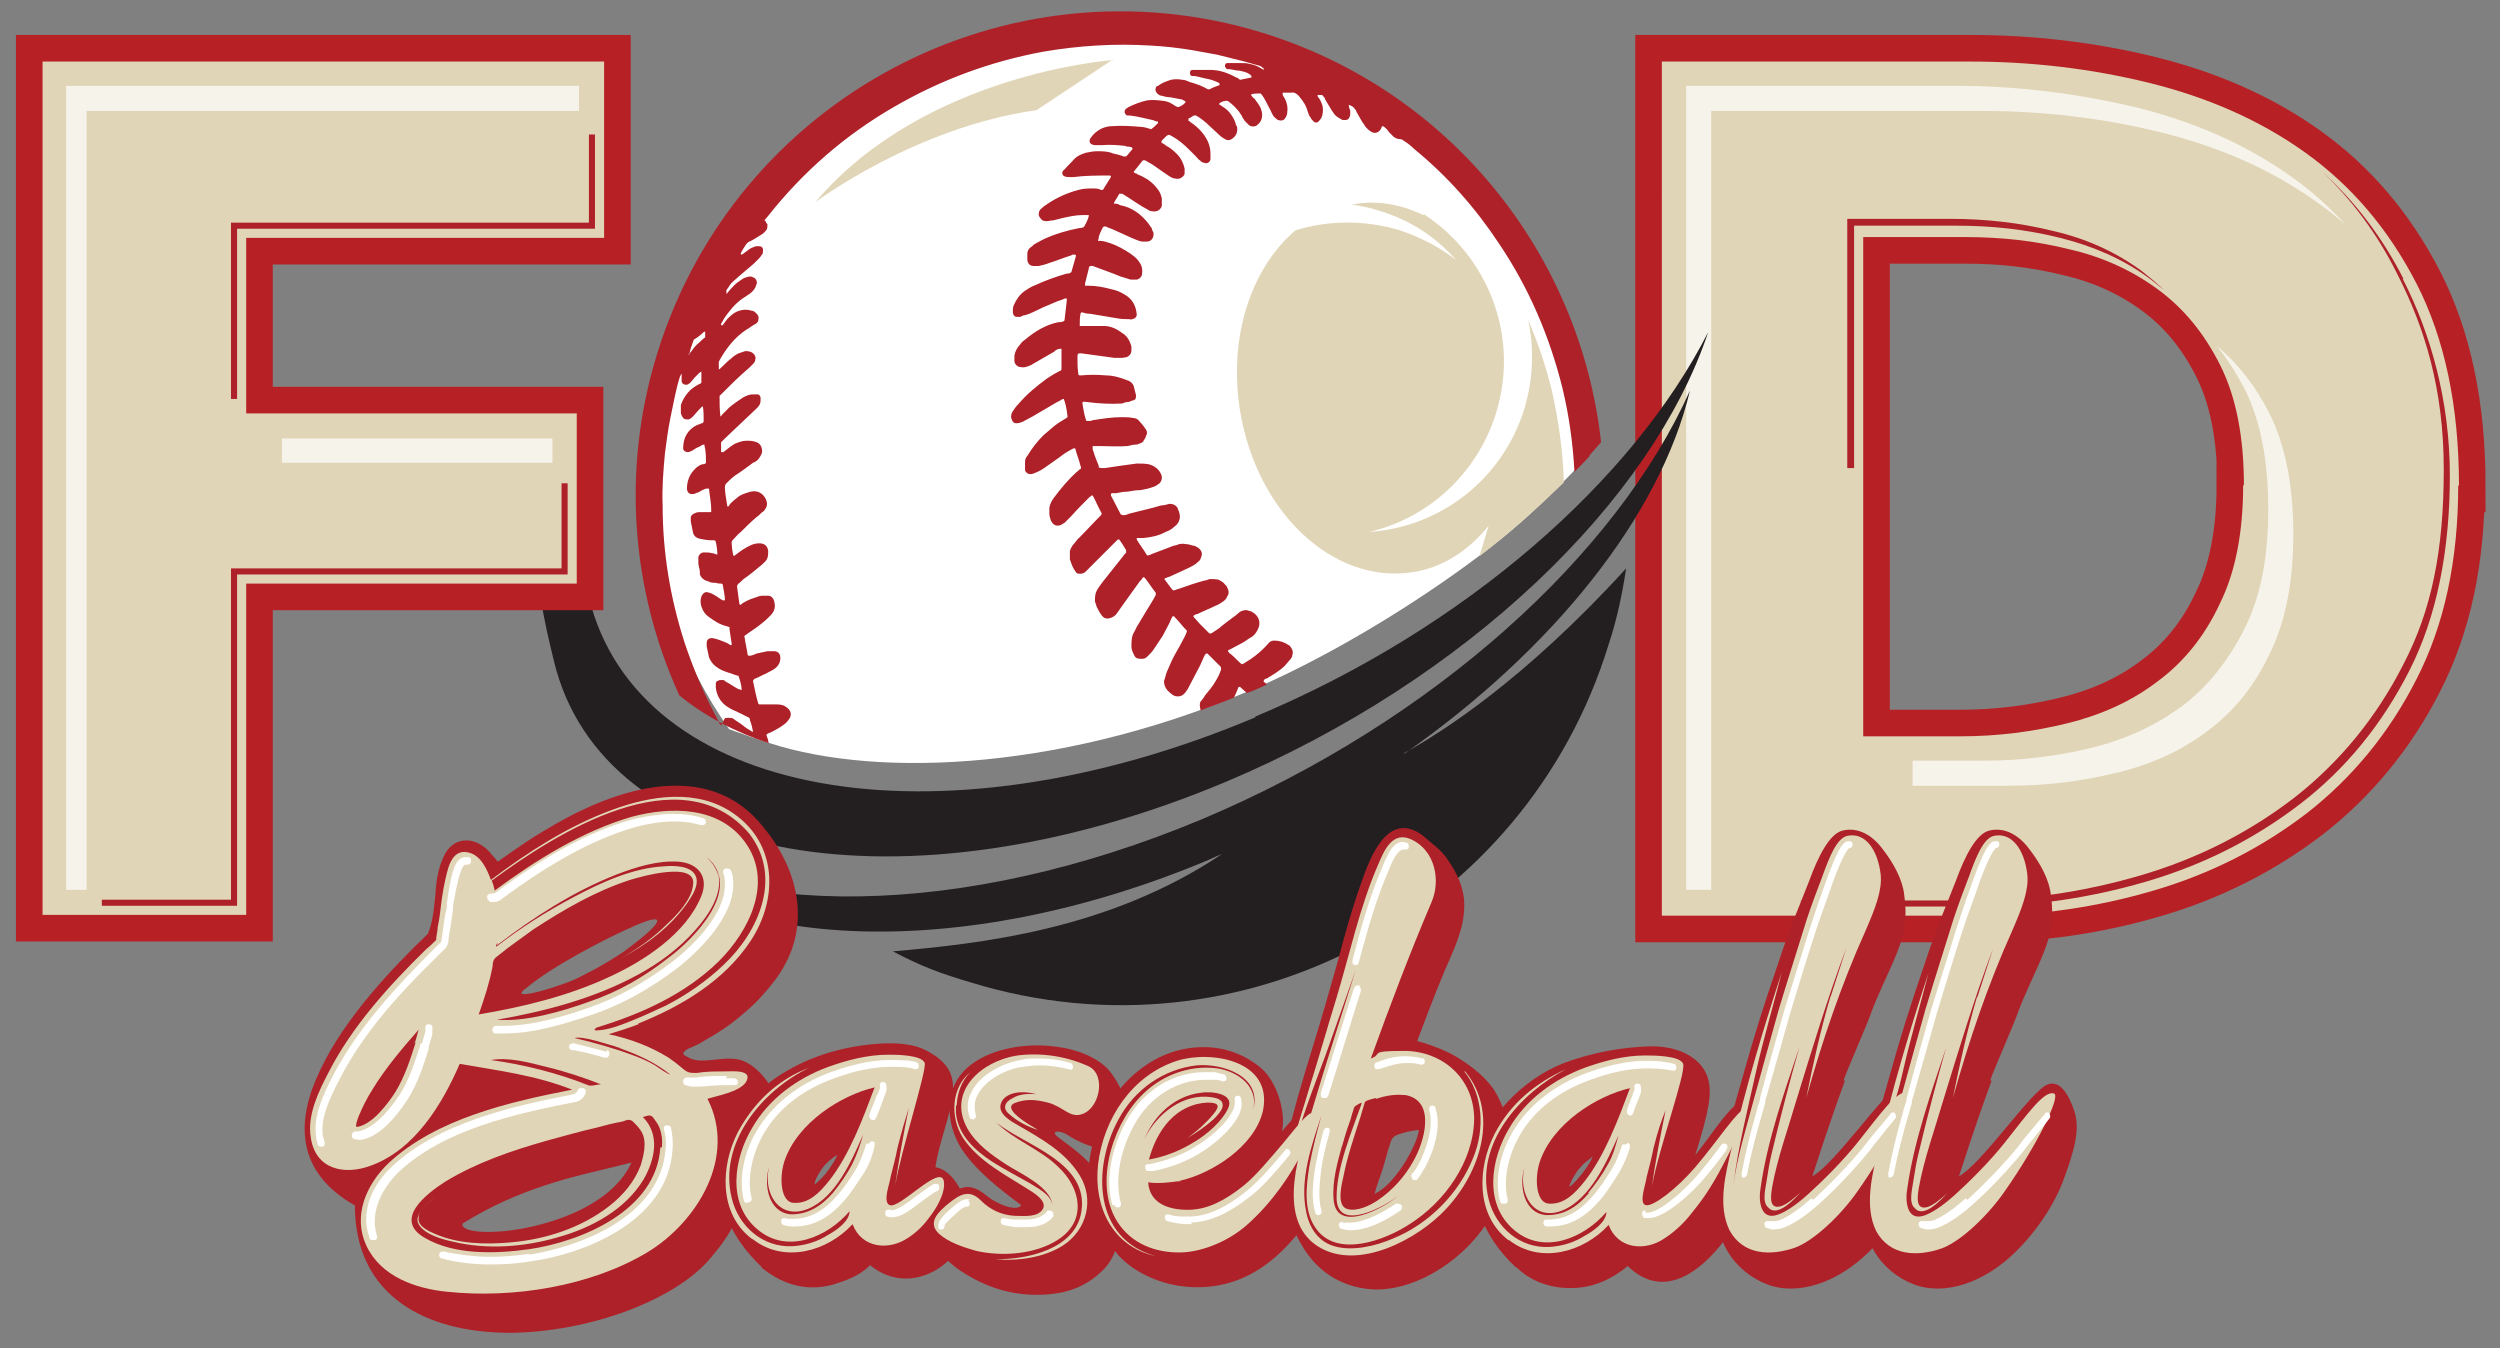 <?xml version="1.0" encoding="UTF-8"?> <svg xmlns="http://www.w3.org/2000/svg" xmlns:xlink="http://www.w3.org/1999/xlink" version="1.1" viewBox="0 0 329 177.4"><rect x="0" y="0" width="329" height="177.4" fill="#808080" stroke="none"/><defs><style> .cls-1 { fill: none; } .cls-2, .cls-3 { fill: #e1d5b7; } .cls-4 { isolation: isolate; } .cls-5 { mix-blend-mode: multiply; } .cls-6 { fill: #fff; } .cls-7, .cls-8, .cls-9 { fill: #ae2129; } .cls-7, .cls-10, .cls-3 { fill-rule: evenodd; } .cls-8 { stroke: #b72126; stroke-miterlimit: 10; stroke-width: 7px; } .cls-11 { fill: #f6f3eb; } .cls-10 { fill: #231f20; } .cls-12 { clip-path: url(#clippath); } </style><clipPath id="clippath"><path class="cls-1" d="M210.7,58.2c-5.8,6.2-9.9,10.4-16.1,15-8.8,6.6-19.2,12.8-28.1,16.8-25.6,11.4-50.7,12.5-65.2,7.8s-8.3-4.3-12-6.6l-4.7-23.5,4.4-26.9,14.5-20.5,16.4-10.8,19.4-6.4,21.9,1.3,15.9,6.2,14,11.4,10,12.4,4.6,12.9,4.9,10.9Z"></path></clipPath></defs><g class="cls-4"><g id="Layer_1"><g class="cls-12"><ellipse class="cls-6" cx="147.1" cy="63.3" rx="61.6" ry="58.6"></ellipse></g></g><g id="Headline"><g><path class="cls-8" d="M323.5,63.9c0,9.8-1.8,18.3-5.5,25.5-3.6,7.1-8.5,13-14.4,17.6-6,4.6-12.7,8-20.2,10.2-7.5,2.2-15.1,3.3-22.8,3.3h-41.9V8.1h40.6c7.9,0,15.8.9,23.5,2.8,7.7,1.9,14.6,4.9,20.6,9.2,6,4.3,10.9,10,14.6,17.2,3.7,7.2,5.6,16.1,5.6,26.6ZM295.3,63.9c0-6.3-1-11.6-3.1-15.8-2.1-4.2-4.8-7.5-8.2-10-3.4-2.5-7.3-4.3-11.7-5.3-4.4-1.1-8.9-1.6-13.6-1.6h-13.5v65.7h12.8c4.9,0,9.5-.6,14-1.7,4.5-1.1,8.5-2.9,11.9-5.5,3.4-2.5,6.2-5.9,8.2-10.2,2.1-4.2,3.1-9.5,3.1-15.7Z"></path><path class="cls-2" d="M323.5,63.9c0,9.8-1.8,18.3-5.5,25.5-3.6,7.1-8.5,13-14.4,17.6-6,4.6-12.7,8-20.2,10.2-7.5,2.2-15.1,3.3-22.8,3.3h-41.9V8.1h40.6c7.9,0,15.8.9,23.5,2.8,7.7,1.9,14.6,4.9,20.6,9.2,6,4.3,10.9,10,14.6,17.2,3.7,7.2,5.6,16.1,5.6,26.6ZM295.3,63.9c0-6.3-1-11.6-3.1-15.8-2.1-4.2-4.8-7.5-8.2-10-3.4-2.5-7.3-4.3-11.7-5.3-4.4-1.1-8.9-1.6-13.6-1.6h-13.5v65.7h12.8c4.9,0,9.5-.6,14-1.7,4.5-1.1,8.5-2.9,11.9-5.5,3.4-2.5,6.2-5.9,8.2-10.2,2.1-4.2,3.1-9.5,3.1-15.7Z"></path><g class="cls-5"><path class="cls-9" d="M244,29.7h13.5c4.7,0,9.2.5,13.6,1.6,4.4,1.1,8.3,2.8,11.7,5.3.7.5,1.4,1.1,2,1.6-.9-.9-1.9-1.7-2.9-2.5-3.4-2.5-7.3-4.3-11.7-5.3-4.4-1.1-8.9-1.6-13.6-1.6h-13.5v32.8h.9V29.7Z"></path><path class="cls-9" d="M316.3,36.7c-2.8-5.5-6.4-10.2-10.6-14,3.8,3.6,7.1,8,9.7,13.2,3.7,7.2,6.2,15.3,6.2,25.9s-1.6,18.5-5.3,25.6c-3.6,7.1-8.5,13-14.4,17.6-6,4.6-12.7,8-20.2,10.2-7.5,2.2-15.1,3.3-22.8,3.3h-21.9v.8h22.7c7.7,0,15.3-1.1,22.8-3.3,7.5-2.2,14.2-5.6,20.2-10.2,6-4.6,10.8-10.5,14.4-17.6,3.6-7.1,5.3-15.8,5.3-25.6s-2.5-18.7-6.2-25.9Z"></path></g><g><path class="cls-11" d="M278.6,101.7c4.5-1.1,8.5-2.9,11.9-5.5,3.4-2.5,6.2-5.9,8.2-10.2,2.1-4.2,3.1-9.5,3.1-15.7s-1-11.6-3.1-15.8c-1.8-3.6-4.1-6.6-7-9,1.4,1.7,2.6,3.6,3.7,5.7,2.1,4.2,3.1,9.4,3.1,15.8s-1,11.5-3.1,15.7c-2.1,4.2-4.8,7.6-8.2,10.2-3.4,2.5-7.4,4.4-11.9,5.5-4.5,1.1-9.2,1.7-14,1.7h-9.6v3.3h12.8c4.9,0,9.5-.6,14-1.7Z"></path><path class="cls-11" d="M225.2,14.6h35.6c7.9,0,15.8.9,23.5,2.8,7.7,1.9,14.6,4.9,20.6,9.2,1.4,1,2.7,2,3.9,3.1-2.2-2.4-4.5-4.5-7.2-6.4-6-4.3-12.9-7.3-20.6-9.2-7.7-1.8-15.5-2.8-23.5-2.8h-35.6v105.8h3.3V14.6Z"></path></g><path class="cls-3" d="M187.3,28.3c-2.9-1.4-6.1-2-9.3-1.4,0,0-.1,0-.2,0,1.2.2,2.4.4,3.6.8,4.1,1.2,7.6,3.5,10.2,6.5-2.2-1.7-4.7-3-7.4-3.9-4.7-1.4-9.4-1.3-13.7,0-5.8,4.9-8.9,14-7.3,23.8,2.2,13.4,12.3,22.8,22.7,21.2,4-.6,7.4-2.9,10-6.1-.3,1-.6,2-.9,3-.1.3-.2.7-.3,1,3.9-3,7.6-6.3,11.1-9.7-.1-4.1-.7-8.2-1.6-12.2-.8-3.2-1.8-6.2-3.1-9.2.8,3.7.7,7.7-.5,11.7-2.9,9.4-11.2,15.6-20.4,16.2,7.7-1.8,14.2-7.6,16.7-15.7,3.1-10.1-1.1-20.6-9.5-26.1Z"></path><path class="cls-7" d="M209.2,60c-.6.7-1.3,1.4-2,2.1-.2-3.7-.7-7.4-1.6-11.1-1.7-6.8-4.4-13.1-8.3-18.9-3.1-4.7-6.8-8.9-11.2-12.5-.4-.4-.9-.8-1.4-1.1-.1-.1-.3-.2-.5-.2-.3,0-.5-.1-.8-.3-.2-.2-.4-.4-.6-.6-.1-.1-.2-.3-.3-.4-.2-.2-.4-.4-.6-.4-.1.1-.1.3-.2.4-.2.4-.8.7-1.3.3-.2-.1-.4-.3-.6-.5-.2-.2-.3-.5-.5-.7-.3-.5-.5-.9-.8-1.4,0-.2-.2-.3-.3-.5-.2-.2-.4-.3-.7-.4,0,.3.1.5.2.8,0,.3,0,.6-.1.8-.1.3-.3.4-.6.4-.2,0-.4,0-.5-.1-.2-.1-.3-.2-.5-.3-.3-.2-.5-.5-.7-.8-.3-.5-.6-1-.9-1.5,0-.2-.2-.3-.3-.5,0,0-.1-.1-.2-.1-.1,0-.3,0-.5,0,0,0,0,0,0,.1,0,.2.2.3.3.5.2.4.4.8.4,1.3,0,.6-.1,1.1-.5,1.5-.2.3-.6.3-.8,0-.1-.1-.3-.3-.3-.4-.2-.2-.3-.5-.4-.8-.2-.8-.6-1.4-1.2-2.1-.3-.3-.6-.5-1-.4-.3,0-.6,0-.8,0,0,0-.2,0-.3,0,0,0,0,.2,0,.2,0,.2.2.4.3.6.3.6.4,1.2.3,1.8,0,.3-.1.5-.3.8-.2.3-.6.3-.9.2-.2-.1-.4-.3-.6-.5-.1-.2-.3-.5-.4-.8-.3-.5-.5-1-.8-1.5-.1-.2-.3-.5-.5-.7-.4,0-.8,0-1.2.1,0,0-.1.1,0,.2.1.1.2.3.4.4.3.4.6.8.8,1.2.1.3.2.6.2.9,0,.6-.2,1-.7,1.4-.3.2-.7.2-1,0-.2-.2-.4-.4-.6-.6-.1-.2-.3-.4-.4-.7-.5-.8-1.1-1.4-1.8-1.9-.1,0-.3-.1-.4,0-.2,0-.4.1-.6.2,0,0-.1.1-.2.2.2.1.4.3.6.4.8.5,1.3,1.3,1.6,2.1,0,.2.1.3.2.5.1.7-.1,1.2-.7,1.6-.3.2-.6.2-.9,0-.2-.1-.5-.3-.7-.5-.4-.4-.9-.8-1.3-1.2-.5-.5-1.1-1-1.8-1.4,0,0-.2,0-.3,0-.2.1-.4.3-.7.4,0,0,0,.2,0,.3.1,0,.2.1.3.2.9.6,1.7,1.4,2.2,2.4.3.6.4,1.2.4,1.8,0,.2,0,.5,0,.7-.1.4-.5.6-.9.4-.2,0-.4-.2-.5-.3-.2-.1-.3-.3-.5-.5-.3-.3-.6-.6-.9-.9-.7-.7-1.4-1.3-2.3-1.8-.4-.2-.4-.2-.7,0-.2.2-.4.4-.6.6,0,0,0,.1-.1.2.2.2.5.3.7.5.4.2.8.5,1.1.8.7.6,1.1,1.3,1.3,2.2,0,.2,0,.3,0,.5,0,.2,0,.3-.2.5-.3.3-.6.4-1,.3-.4,0-.8-.3-1.1-.5-.4-.3-.9-.6-1.3-.9-.5-.4-1.1-.7-1.6-1,0,0-.2,0-.3,0-.4.5-.8,1-1.2,1.5,0,0,0,.1.2.2.1,0,.3.1.4.2.4.1.8.4,1.2.6.6.4,1.1.9,1.5,1.5.2.3.3.6.4,1,0,.3,0,.7,0,1-.2.6-.7.8-1.3.7-.3,0-.5-.2-.7-.3-.8-.4-1.6-1-2.4-1.5-.3-.2-.5-.3-.8-.5-.1,0-.3,0-.4,0-.2.4-.5.8-.7,1.2,0,0,0,0,0,0,0,0,0,.1,0,.1.3,0,.5,0,.8.2,1.6.3,2.8,1.2,3.8,2.5.1.2.3.4.4.6,0,.2.1.3.2.5.1.7-.3,1.2-.9,1.2-.2,0-.4,0-.6,0-.5-.1-.9-.3-1.4-.5-.7-.3-1.5-.7-2.2-1-.4-.2-.8-.3-1.2-.5-.2,0-.3,0-.4.2-.2.4-.4.8-.5,1.2,0,.1,0,.3-.1.4,0,0,0,.1,0,.1,0,0,.2,0,.3,0,.5,0,.9.2,1.3.3.9.3,1.8.8,2.7,1.4.4.3.7.5,1,.9.4.5.6,1,.5,1.7,0,.4-.3.7-.7.8-.3,0-.5,0-.8,0-.4-.1-.9-.3-1.3-.4-1.2-.5-2.4-.9-3.7-1.4,0,0-.1,0-.2,0-.1,0-.2,0-.3.2,0,0,0,0,0,.1-.2.7-.3,1.3-.5,2,0,0,0,.1,0,.3.1,0,.2,0,.4,0,1.1,0,2.1.2,3.2.5.5.1,1,.3,1.5.6,1.1.6,1.6,1.5,1.7,2.7,0,.2-.1.4-.3.5-.2.1-.5.2-.7.1-.5,0-1,0-1.5-.1-1.2-.2-2.4-.4-3.6-.6-.4,0-.8-.1-1.1-.2,0,0-.2,0-.2.2-.1.5-.1,1-.1,1.4,0,0,0,.1,0,.2,0,0,.2,0,.2,0,1,0,2,0,3,0,.9,0,1.7.4,2.5,1,.6.4.9,1,1.1,1.7,0,.2,0,.4,0,.5,0,.4-.2.7-.6.9-.2,0-.4.1-.7.1-.3,0-.6,0-.9,0-1.5-.2-3-.4-4.4-.6-.4,0-.5,0-.5.4,0,0,0,.1,0,.2,0,.7,0,1.3.1,2,0,.1,0,.3.2.3,0,0,.1,0,.2,0,1.1-.1,2.1-.1,3.2,0,1,0,2,.3,3,.7.3.1.6.4.7.7.1.4.2.8.3,1.2,0,.4,0,.6-.4.7-.2,0-.4.2-.6.2-.3,0-.6.1-.8.2-1.6.1-3.2,0-4.7-.2-.6-.1-.6,0-.5.5.1.6.2,1.2.4,1.8,0,.2.1.2.3.2.2,0,.4,0,.6-.1,1.3-.2,2.5-.4,3.8-.4.5,0,1,0,1.5.1.4,0,.7.2.9.5.3.3.6.7.8,1,.2.3.2.6,0,.9,0,.2-.2.4-.3.6,0,.1-.2.2-.3.3-.2,0-.4.2-.6.2-.4,0-.8.1-1.2.2-1.3.1-2.5,0-3.8,0-.3,0-.5,0-.8,0,0,0,0,0,0,0,0,.1,0,.3,0,.4.2.7.5,1.5.8,2.2,0,0,0,.1,0,.2,0,0,.2.1.3.1.2,0,.3,0,.5,0,.7-.1,1.3-.2,2-.3.7-.1,1.5-.2,2.2-.3.5,0,1.1,0,1.6.1.7.2,1.3.6,1.6,1.3.2.4.1.9-.2,1.2-.3.2-.5.4-.9.5-.5.2-1.1.3-1.6.4-.6,0-1.1.1-1.7.2-.5,0-1,.1-1.5.2-.2,0-.3,0-.5,0-.2,0-.2.1-.2.3.4.8.9,1.7,1.3,2.5,0,0,0,0,0,0,0,0,.2.1.3.1.3,0,.6-.1.8-.2.9-.2,1.9-.5,2.8-.7.5-.1,1-.3,1.5-.4.3,0,.7-.1,1-.2.5,0,.9.2,1.1.6,0,.2.2.4.2.6.2.6,0,1.2-.4,1.6-.2.2-.4.3-.6.5-.3.2-.5.3-.8.4-.9.5-1.9.7-2.9.8-.3,0-.6,0-.9,0,0,0,0,.2,0,.2.4.7.9,1.3,1.3,2,0,0,0,0,.1.1.2,0,.4-.1.6-.2,1-.4,1.9-.7,2.9-1.1.2,0,.4-.1.7-.2.2,0,.5-.1.8,0,.3,0,.7.1,1,.2.3,0,.5.2.7.3.5.4.6.8.3,1.4,0,.2-.2.3-.4.5-.3.3-.7.5-1.1.7-.9.4-1.7.8-2.6,1.2-.2,0-.4.2-.6.2,0,0-.1.1,0,.2.3.4.6.8.9,1.2,0,0,.1.1.2.2.3,0,.5-.2.7-.2,1.1-.4,2.3-.8,3.4-1.1.2,0,.4-.1.7-.2.4,0,.8,0,1.2.1.3.2.6.3.8.6.1.1.3.3.3.4.2.4.3.8,0,1.2-.1.3-.3.5-.6.7-.3.2-.6.4-.9.5-.8.4-1.6.7-2.4,1.1-.2,0-.3.1-.5.2,0,0-.1.1,0,.2.3.3.5.6.8.9.4.4.8.8,1.2,1.2.1.1.2.1.4,0,.3-.2.6-.4.9-.6.7-.6,1.4-1.1,2.2-1.7.2-.2.4-.3.6-.5.4-.2.8-.3,1.2-.1.2,0,.3.1.5.2.8.5,1.1,1.4.6,2.3-.2.4-.5.8-.9,1-.4.2-.7.5-1.1.7-.6.3-1.1.6-1.7.9,0,0-.2,0-.2.2.1.1.2.3.4.4.5.4.9.9,1.4,1.3.1,0,.2,0,.3-.1.3-.2.5-.3.8-.5.9-.6,1.7-1.3,2.4-2.1.2-.3.5-.4.8-.4.7,0,1.3.2,1.9.6.1,0,.2.2.3.3.2.3.3.6.2.9,0,.3-.2.6-.4.8-.2.2-.4.5-.6.7-.7.7-1.6,1.2-2.4,1.7-.2,0-.3.1-.4.3,0,0,0,.1,0,.1.1.1.3.2.4.4-.9.4-1.7.8-2.6,1.1-.3-.3-.6-.5-.9-.8,0,0,0,0,0,0,0,0-.2,0-.2,0-.2.5-.4,1-.6,1.4-1.4.6-2.9,1.1-4.4,1.7,0-.2-.1-.4-.1-.7,0-.2,0-.4.2-.6.2-.2.3-.4.5-.7.5-.6,1-1.2,1.4-1.9.3-.5.5-.9.7-1.5,0-.2,0-.3-.1-.4-.6-.6-1.1-1.1-1.7-1.7,0,0,0,0,0,0,0,0-.2,0-.2,0,0,0-.1.2-.2.3-.3.7-.6,1.4-1,2.1-.4.8-.8,1.5-1.2,2.3-.2.3-.4.6-.7.8-.4.2-.8.2-1.2,0-.4-.3-.8-.6-1-1-.2-.4-.3-.8-.1-1.2.1-.4.2-.8.4-1.2.3-.7.6-1.4,1-2.1.4-.7.8-1.4,1.2-2.2.1-.2.2-.4.3-.7,0,0,0-.1,0-.1-.6-.6-1.1-1.3-1.7-1.9,0,0,0,0,0,0,0,0-.2,0-.2,0,0,0,0,.1-.1.2-.3.8-.8,1.6-1.2,2.4-.4.6-.8,1.2-1.2,1.8-.2.3-.5.6-.8.9-.2.2-.4.3-.7.3-.4,0-.8,0-1-.4-.2-.4-.4-.8-.4-1.2,0-.7,0-1.4.4-2,.1-.2.2-.4.3-.6.4-.7.8-1.3,1.2-2,.4-.7.9-1.4,1.3-2.2,0,0,0-.2,0-.3,0,0,0,0,0,0-.5-.6-.9-1.3-1.4-1.9,0,0-.1-.2-.3-.1-.1.2-.2.3-.4.5-.8,1.1-1.5,2.1-2.3,3.2-.2.3-.5.7-.7,1-.2.3-.5.5-.8.6-.5.2-.9.1-1.2-.3-.3-.4-.5-.8-.7-1.2,0-.2-.2-.5-.2-.7,0-.4,0-.9.2-1.3.2-.4.5-.8.8-1.2.9-1.1,1.8-2.3,2.7-3.4.1-.2.3-.3.4-.5,0,0,0-.2,0-.3-.3-.5-.6-1-.9-1.4,0,0,0,0-.2,0-.2.2-.3.3-.5.5-1.1,1.1-2.1,2.1-3.2,3.2-.2.2-.4.4-.6.6-.2.1-.3.2-.6.2-.3,0-.5,0-.6-.2-.4-.5-.6-1.1-.8-1.7,0-.4,0-.7,0-1.1.1-.3.3-.7.5-.9.3-.3.5-.7.8-.9.8-.8,1.5-1.6,2.3-2.4.2-.2.4-.4.5-.5.1-.1.1-.3,0-.4-.4-.7-.7-1.5-1.1-2.2,0,0,0,0,0,0,0,0-.1,0-.1,0-.1,0-.2.2-.3.2-.8.8-1.6,1.6-2.4,2.5-.3.3-.6.6-.9.9-.2.1-.3.2-.5.3-.6.2-1,0-1.3-.6-.1-.3-.2-.6-.2-.9,0-.3,0-.6,0-.8.1-.5.3-.9.6-1.3.9-1.2,1.9-2.4,3-3.4.2-.1.3-.3.5-.4.1,0,.1-.2,0-.4-.2-.8-.5-1.5-.7-2.3,0,0,0,0,0,0,0,0,0,0-.1,0,0,0-.2,0-.3.1-.6.3-1.2.7-1.7,1.1-.6.4-1.1.8-1.7,1.2-.4.3-.9.6-1.4.8-.2.1-.5.2-.7.2-.3,0-.6-.2-.7-.5,0-.4,0-.8,0-1.1,0-.3.1-.6.3-.8.6-1,1.3-1.9,2.1-2.7.5-.4.9-.8,1.4-1.2.5-.4,1-.7,1.5-1,.1,0,.2-.2.3-.2-.1-1.1-.3-1.9-.5-2.4,0,0-.2,0-.3.1-.3.2-.6.3-.9.5-1,.6-1.9,1.1-2.9,1.7-.4.2-.9.5-1.3.7-.3.1-.5.2-.8.2-.3,0-.5-.1-.6-.4-.1-.2-.2-.5-.1-.7,0-.2.1-.3.2-.5.2-.3.4-.6.7-.9.6-.7,1.2-1.3,1.9-1.9.6-.5,1.2-1,1.9-1.5.6-.4,1.1-.7,1.7-1,.2,0,.2-.2.2-.4,0-.8,0-1.5,0-2.3,0,0,0-.1,0-.2,0,0-.2,0-.2,0-.3,0-.6.2-.8.4-.9.5-1.7,1-2.6,1.5-.3.2-.5.3-.8.4-.3.1-.6.2-1,.1-.4,0-.8-.4-.8-.8,0-.2,0-.5,0-.7.1-.5.3-1,.7-1.4.2-.3.4-.5.7-.7,1.3-1.1,2.8-2,4.4-2.3.2,0,.4,0,.6-.1.1,0,.2-.1.2-.2.1-.9.2-1.7.3-2.6,0-.2,0-.3-.3-.2-.4.2-.9.3-1.3.5-1,.4-1.9.8-2.9,1.3-.4.2-.7.3-1.1.4-.2,0-.3.1-.5.2-.2,0-.4,0-.5,0-.3,0-.5-.3-.5-.6,0-.1,0-.3,0-.4,0-.4.2-.7.4-1.1.4-.7.9-1.2,1.6-1.6.3-.2.7-.4,1-.5,1.3-.6,2.7-1.1,4.1-1.5.2,0,.4,0,.6-.2.2-.7.4-1.4.6-2.1,0-.1,0-.2-.2-.2-.2,0-.3,0-.4.1-1,.3-1.9.7-2.9,1-.5.2-.9.3-1.4.4-.2,0-.5,0-.7,0-.5,0-.8-.4-.8-.9,0-.2,0-.5,0-.7,0-.4.2-.7.5-.9.2-.1.3-.3.5-.4.4-.2.7-.4,1.1-.6,1.5-.7,3.2-1.2,4.8-1.5.2,0,.4,0,.6-.2q.6-1.1.6-1.5c-.3,0-.5,0-.8,0-.9,0-1.8.2-2.7.4-.4.1-.8.2-1.2.3-.3,0-.6.1-.8.1-.3,0-.6,0-.8-.3-.2-.2-.3-.4-.3-.6,0-.3.1-.6.4-.8.2-.2.5-.4.8-.6,1.2-.8,2.5-1.4,4-1.8.7-.2,1.3-.2,2-.2.3,0,.7,0,1,.2.1,0,.3,0,.3-.1.3-.5.7-1.1,1-1.6,0,0,0-.2-.1-.2,0,0-.1,0-.2,0-1.5,0-3.1,0-4.6.2-.2,0-.4,0-.6,0-.2,0-.4,0-.6-.1-.3-.1-.4-.5-.2-.7,0,0,.1-.2.2-.2.4-.5.9-.9,1.3-1.4.4-.4.9-.6,1.5-.8.5-.1,1-.2,1.5-.2.7,0,1.4,0,2.1.3.5.1.9.2,1.4.4.2,0,.3,0,.4-.1.2-.2.3-.4.5-.6.4-.4.3-.5-.2-.6-.2,0-.4,0-.5-.1-1-.1-2-.2-3.1-.1-.2,0-.5,0-.7,0-.2,0-.4,0-.6-.1-.3-.1-.4-.5-.2-.8.4-.6.9-1,1.5-1.3.5-.2.9-.3,1.4-.3,1.3-.1,2.6,0,3.8.1.4,0,.9.2,1.3.3.3-.2.6-.5.9-.8,0,0,0-.2,0-.2-.2,0-.4-.1-.7-.2-1-.2-2-.5-3-.6,0,0-.2,0-.3,0-.2,0-.3-.2-.4-.4,0-.2,0-.3.2-.5,0,0,.2-.1.3-.2.8-.4,1.6-.7,2.5-.9.8-.1,1.5,0,2.3.1.5.1.9.3,1.3.6.5.3.5.2.9,0,.2-.1.3-.2.5-.4,0,0,0-.1,0-.2-.1,0-.3-.1-.4-.2-.5-.1-1.1-.2-1.6-.3-.4,0-.8-.1-1.1-.2-.2,0-.4-.1-.6-.3-.2-.2-.3-.5-.2-.7,0-.2.2-.3.3-.3.5-.4,1.1-.6,1.7-.8.5-.1,1-.1,1.5,0,.4,0,.7.2,1,.3.7.2,1.3.4,1.9.7.7.4.5.3,1.2,0,.3-.1.5-.2.8-.3,0,0,0,0,0-.1,0,0,0-.2-.1-.2-.4-.2-.9-.4-1.4-.5-.6-.1-1.2-.3-1.8-.4-.1,0-.2,0-.3,0-.2,0-.3-.2-.3-.4,0-.2.1-.4.3-.4,0,0,.1,0,.2,0,.7,0,1.4,0,2.2,0,1.2,0,2.3.4,3.4,1,.2,0,.3.2.5.3.5-.1,1-.2,1.5-.3,0,0,0-.2,0-.2,0,0-.1-.1-.2-.2-.4-.3-.9-.4-1.4-.5-.5,0-1-.2-1.4-.2,0,0-.2,0-.2,0-.1,0-.3-.3-.3-.4,0-.2.1-.4.3-.4.1,0,.2,0,.3,0,.5,0,1,0,1.5,0,.4,0,.8,0,1.1.1.7.1,1.3.4,1.9.8h0c0,0,0-.2,0-.2-.1-.1-.3-.2-.4-.3-.7-.2-1.4-.4-2.1-.6-1.2-.3-2.4-.6-3.6-.9-1.1-.2-2.2-.4-3.3-.6-1.8-.3-3.6-.5-5.4-.6-4.8-.3-9.5,0-14.2.8-7,1.3-13.5,3.7-19.7,7.3-6.4,3.7-11.9,8.5-16.5,14.3-.2.2-.3.4-.5.6,0,0,.2.1.2.2,0,.1.1.2.2.3,0,.3,0,.5-.1.7-.2.3-.5.6-.9.8-.5.3-.9.6-1.4.8-.2.1-.4.3-.5.5-.2.3-.4.6-.6,1,0,0,0,0,0,.2.1,0,.2,0,.3-.1.3-.2.5-.4.8-.6.3-.2.6-.3.9-.4.1,0,.3,0,.4,0,.4,0,.6.3.5.7,0,.2,0,.3-.2.5-.1.2-.3.4-.4.5-.2.2-.4.4-.6.6-.7.6-1.3,1.1-2,1.7-.4.4-.9.7-1.2,1.2-.1.2-.3.4-.4.6,0,.1,0,.2,0,.4,0,0,0,0,0,.1,0,0,0,0,0,0,.2-.2.3-.4.5-.6.4-.4.7-.8,1.2-1.1.3-.2.5-.4.9-.5.3-.1.6-.2.9,0,.2,0,.3.2.4.3.1.2.2.5,0,.7,0,.2-.1.3-.2.5-.2.3-.4.5-.7.7-.3.2-.6.4-.9.6-1,.7-1.7,1.6-2.4,2.6-.1.2-.2.4-.4.7,0,0,0,.1,0,.2,0,0,.1,0,.2,0,.2-.3.4-.5.6-.8.4-.4.8-.8,1.3-1,.7-.3,1.3-.3,2-.1.2,0,.4.2.6.4.2.2.3.5.2.8,0,.3-.3.5-.5.6-.4.2-.7.5-1.1.7-1.5,1-2.6,2.4-3.5,4,0,0,0,.1-.1.2,0,.3,0,.7,0,1,.2,0,.2-.2.4-.3.4-.4.8-.8,1.2-1.1.3-.3.6-.5,1-.7.3-.1.6-.2.9-.3.5,0,.9.1,1.2.5.1.2.2.4.1.6,0,.2-.1.4-.3.6-.2.2-.3.3-.5.5-1.3,1.1-2.5,2.3-3.7,3.5,0,0-.1.1-.2.2,0,.9,0,1.7.1,2.6,0,0,0,0,0,.1.1,0,.2-.2.3-.3.3-.3.6-.6.9-.9.6-.5,1.2-.9,1.8-1.3.4-.2.8-.4,1.2-.4.2,0,.5,0,.7,0,.2,0,.4.2.4.5,0,.3,0,.6-.1.8-.2.4-.5.6-.8.9-1.3,1.2-2.5,2.4-3.8,3.6-.2.2-.4.4-.5.5,0,.5,0,.9,0,1.3q.2,0,.3,0c.5-.4,1-.8,1.5-1.1.5-.2,1-.4,1.5-.4.5,0,.9,0,1.4.2.5.2.7.7.7,1.2,0,.3-.2.6-.4.9-.2.3-.5.5-.8.6-.8.6-1.6,1.2-2.4,1.7-.4.3-.8.7-1.2,1.1,0,.1-.1.2-.1.4,0,.8.2,1.6.3,2.4,0,0,0,.1.1.2.1-.1.2-.2.3-.4.3-.3.5-.5.8-.7.5-.5,1.2-.7,1.9-.9.9-.2,1.6.2,2,1,.2.5.2.9-.1,1.3-.1.2-.2.3-.4.4-.3.3-.5.5-.8.7-.7.6-1.4,1.3-2,1.9-.4.3-.7.7-1.1,1.1,0,.1-.2.3-.1.4,0,.5.1,1.1.2,1.6,0,0,.1.1.2,0,.1-.1.3-.2.4-.3.5-.4,1-.7,1.6-1,.4-.2.8-.3,1.2-.3.7,0,1.1.3,1.2,1,0,.5,0,1-.4,1.4-.3.3-.5.5-.9.8-.6.5-1.2,1-1.8,1.4-.3.2-.5.5-.8.7-.1.1-.2.2-.2.4.1.7.2,1.5.3,2.2,0,0,0,.1.1.2.1,0,.2-.1.3-.2.5-.3.9-.5,1.5-.7.4-.1.7-.3,1.1-.3.3,0,.6,0,.8,0,.4,0,.7.3.8.8.2.7,0,1.3-.5,1.8-.3.3-.7.7-1.1,1-.6.5-1.2.9-1.8,1.3-.1.1-.3.2-.4.3-.1,0-.2.2-.1.3.1.8.3,1.5.4,2.3,0,0,0,0,0,0,0,0,.1.1.2.1.4,0,.7-.2,1-.3.5-.1.9-.2,1.4-.3.3,0,.7,0,1,0,.5.1.7.4.7.9,0,0,0,0,0,0,0,.7-.4,1.2-.9,1.5-.3.2-.6.3-.9.5-.5.2-1,.5-1.5.7-.1,0-.2.1-.3.3.2,1,.4,2,.7,3,0,0,0,0,.1.1.3,0,.5,0,.8,0,.5,0,.9,0,1.4,0,.4,0,.9,0,1.3.3.7.4.9,1.1.4,1.7-.2.3-.4.5-.7.7-.5.4-1,.6-1.5.9-.9.4-.8.2-.5,1.1,0,.1,0,.3.1.4-4.3-1.4-8.4-3.5-11.8-6.3-6.2-13.6-7.7-29.5-2.9-45C96.9,12.9,132.5-6,166.1,4.3c25,7.7,41.9,29.4,44.6,53.9-.5.6-1,1.1-1.5,1.7M166.9,9c0,0-.1,0-.2,0,0,0,.1,0,.2,0h0ZM95.4,94.5h0c0,0,.2,0,.2,0,.2-.1.5,0,.7,0,.2,0,.3.2.5.3.5.3.9.6,1.4,1,.3.2.5.3.8.5,0,0,0,0,.1,0,0,0,0,0,0,0-.1-.5-.2-1-.4-1.5,0-.1,0-.3-.2-.4-.2-.1-.5-.2-.8-.4-.4-.2-.9-.4-1.3-.6-.4-.2-.9-.5-1.2-.8-.6-.6-.9-1.3-1-2.1,0-.2,0-.4,0-.6,0-.2.2-.3.5-.4.2,0,.4,0,.5,0,.1,0,.2.1.3.2.6.3,1.1.7,1.7,1,0,0,.2,0,.3.1,0,0,.1,0,.1,0,0-.6-.2-1.2-.4-1.8,0,0,0-.1-.2-.1-.4-.1-.8-.3-1.2-.4-.6-.2-1.1-.4-1.6-.8-.4-.3-.7-.7-.9-1.2-.1-.5-.2-1-.3-1.4,0-.2,0-.4,0-.5,0-.5.4-.7.9-.6.5.1,1,.3,1.5.5.2.1.5.2.7.4,0,0,.2,0,.2-.1-.1-.7-.2-1.3-.3-2,0,0,0-.2,0-.3-.1,0-.2,0-.4-.1-.9-.2-1.6-.7-2.3-1.2-.3-.2-.6-.5-.8-.9-.3-.6-.4-1.2-.2-1.8.2-.5.6-.7,1-.5.2,0,.5.2.7.3.4.2.7.5,1.1.7,0,0,.1,0,.2,0,0,0,.1,0,.1,0,0-.7-.2-1.4-.3-2.1,0,0-.1-.1-.2-.1-.2,0-.4,0-.7-.1-.3,0-.7,0-1-.2-.5-.1-.9-.4-1.1-.9,0,0,0-.2,0-.3,0-.4-.2-.8-.2-1.2,0-.2,0-.5,0-.7,0-.4.4-.7.7-.7.4,0,.8,0,1.1.1.2,0,.4.1.7.2,0,0,0-.1,0-.1,0-.5-.1-1.1-.2-1.6,0,0-.1-.2-.2-.2-.1,0-.3,0-.4,0-.5,0-1-.1-1.5-.2-.5-.1-.8-.4-.9-.8-.1-.5-.2-1-.3-1.5,0-.2,0-.4,0-.5,0-.2.2-.4.4-.5.2-.1.4-.2.7-.2.4,0,.8,0,1.1,0,.1,0,.2,0,.3,0,.2,0,.2,0,.2-.2,0-1-.2-1.9-.3-2.9,0,0,0,0,0,0,0,0,0,0-.1,0-.1,0-.2,0-.3,0-.3.1-.7.3-1,.5-.2,0-.4.2-.6.2-.5.1-.8-.1-.9-.6,0,0,0-.2,0-.2,0-.6.2-1.3.5-1.8.4-.6.9-1.1,1.5-1.3.2,0,.4,0,.5-.2,0,0,0,0,0,0,0-.8,0-1.5-.2-2.3,0,0,0,0,0-.1-.3,0-.5.2-.7.3-.3.1-.6.3-.9.5-.2.1-.4.2-.6.2-.3,0-.6-.2-.6-.5,0-1.4.6-2.5,1.9-3.1.2,0,.4-.2.6-.2.1,0,.2-.2.2-.3,0-.6,0-1.3-.1-1.9,0,0,0,0,0,0,0,0,0,0-.1,0-.2.2-.3.3-.5.5-.2.2-.4.5-.7.8-.2.2-.3.3-.6.4-.2,0-.4,0-.6-.1-.2-.2-.3-.4-.4-.7,0-.4,0-.7,0-1.1.2-.6.5-1.1.9-1.6.4-.5,1-.9,1.6-1.2.1,0,.2-.1.2-.2,0-.4,0-.8,0-1.2,0,0,0-.1,0-.2,0,0-.2.1-.3.2-.2.2-.4.4-.6.6-.2.2-.3.4-.5.6-.1.1-.2.2-.4.3-.3.1-.7,0-.8-.4,0-.3,0-.6,0-.9,0,0,0-.1,0-.1-.1,0-.1.2-.2.3-.3.9-.5,1.8-.7,2.7-.2,1-.4,1.9-.6,2.9-.3,1.5-.5,3.1-.7,4.6-.2,2.2-.4,4.5-.3,6.8,0,6.2,1,12.2,2.9,18.1,1.2,3.6,2.7,7.1,4.5,10.4,0,.2.2.3.3.5h0ZM90.7,46.7c.1-.6.3-1.2.6-2q.7-.4,1.3-1c0,0,.1,0,.2-.1,0,0,0,0,0,0,0,0,0,0,0,0,0,.3,0,.6,0,.8-.3.2-.6.5-.8.7-.3.2-.5.5-.7.7-.2.3-.4.6-.7.8h0ZM93.2,40.3s0,0,0,0c0,0,0,0,0,0,0,0,0,0,0,0,0,0,0,0,0,0h0Z"></path><path class="cls-3" d="M146.5,7.9s-24.8,1.7-39.2,18.7c0,0,13.2-9.9,29.1-12.1l10.1-6.7Z"></path><path class="cls-10" d="M184.8,99.1c4.9-2.7,15.8-9.6,29.2-24.3-.5,3.3-1.2,6.7-2.3,10-10.9,35.5-48.4,55.4-83.9,44.5-4.1-1.2-6.7-2.2-10.3-4.1,11.4-1,28.4-2.8,43.3-12.8-.5.2-1,.4-1.6.7-32.7,13.8-65.8,12.5-80-3.5,17,11.4,47.2,11.5,79-1.8,30.6-12.9,54.6-34.9,64.2-56.4-3.9,16.4-17.9,34-37.6,47.8Z"></path><path class="cls-10" d="M165.2,94.4c-42,17.7-81.3,10.6-87.7-15.8-2.1-8.5-5.6-14.8-1.1-24.3-7.9,12.2-6.2,21.7-3.5,32.7,6.4,26.6,46,33.7,88.4,15.9,31.8-13.4,56.1-37,63.5-59.2-9.9,19.5-31.9,39-59.6,50.6Z"></path><path class="cls-8" d="M32.4,31.2v23.2h43.5v22.4h-43.5v43.6H5.6V8.1h73.9v23.2h-47.1Z"></path><path class="cls-2" d="M32.4,31.2v23.2h43.5v22.4h-43.5v43.6H5.6V8.1h73.9v23.2h-47.1Z"></path><g class="cls-5"><polygon class="cls-9" points="73.9 74.8 30.4 74.8 30.4 118.4 13.4 118.4 13.4 119.2 31.2 119.2 31.2 75.6 74.7 75.6 74.7 63.6 73.9 63.6 73.9 74.8"></polygon><polygon class="cls-9" points="77.5 17.7 77.5 29.3 30.4 29.3 30.4 52.5 31.2 52.5 31.2 30.1 78.3 30.1 78.3 17.7 77.5 17.7"></polygon></g><g><polygon class="cls-11" points="11.4 14.6 76.2 14.6 76.2 11.3 8.7 11.3 8.7 117.1 11.4 117.1 11.4 14.6"></polygon><rect class="cls-11" x="37.1" y="57.7" width="35.6" height="3.2"></rect></g></g><g><path class="cls-9" d="M157.6,169.4c5,0,8.9-2.3,12.1-5.8,3.2-3.5,5.4-7.6,6.3-11.3.5-1.9,0-4.2-1.2-5.8-1.3-1.5-2.9-1.6-6.1,2.4.6-2.5-.7-6.6-2.7-8.3s-4.6-2.8-7.6-2.8c-4.4,0-7.9,2.1-10.4,4.8-2.6,2.8-4.3,6.9-4.7,10.7-.4,4.4,1,8.5,3.8,11.8,2.2,2.5,6.2,4.3,10.4,4.3Z"></path><path class="cls-9" d="M146.3,141.3c-1.5-2.1-4.7-3.3-7.7-3.6-3.2-.4-7.8.1-10.8,2.4-3.1,2.3-3.5,6.2-2,9.7,1.5,3.5,5.9,6.8,8.6,8.8-.5.8-2.5.1-3.8-.7-.8-.5-1.5-1.3-2.6-1.6-1.7-.5-3.6,1.2-4.8,2.6-1.2,1.4-1.3,2.5-.7,3.7,1,2.1,2,3.3,3.7,4.5,2.5,1.7,5.9,3.3,10.2,3.3s6.8-1.3,8.9-3.4c1.8-1.9,2.2-4.6,1.7-7.1-.5-2.6-1.9-5.2-4-7.2-1.2-1.2-2.5-2.1-3.7-3-1.2-.9.1-1,1.1-.4,1.5,1,3.6,1.9,4.8,1.8,1.4,0,2.2-.8,2.7-1.9,1-2.1.4-5.1-1.6-7.9Z"></path><path class="cls-9" d="M261.9,142.2c.6-1.7,3-7.1,3.6-8.8.9-2.5,2.3-5.2,3.4-7.9,1.1-2.7,1.4-4.8,1-7.7-.2-2-1.4-4.2-2.8-6-1.3-1.8-3.2-3-5.3-2.5-1.7.4-3.2,3.3-4.4,6.6-1.2,3.1-2.5,6-4.1,10.9-1.8,5.2-3.3,10-4.6,14.7-1.3,4.5-2.9,10.1-3.5,14.7-.9,7,2.5,11.2,6.6,12.8,4.1,1.6,9.4-.2,13.6-4.4,2.7-2.7,4.8-5.9,6-8.9,1.5-4,2.4-7,1.6-9.4-.7-2.2-1.9-4.2-3.5-3.6-2.1.7-8.6,10.4-11.7,12.1.5-1.5,2.1-6.6,4.3-12.6Z"></path><path class="cls-9" d="M242.6,142.2c.6-1.7,3-7.1,3.6-8.8.9-2.5,2.3-5.2,3.4-7.9,1.1-2.7,1.4-4.8,1-7.7-.2-2-1.4-4.2-2.8-6-1.3-1.8-3.2-3-5.3-2.5-1.7.4-3.2,3.3-4.4,6.6-1.2,3.1-2.5,6-4.1,10.9-1.8,5.2-3.3,10-4.6,14.7-1.3,4.5-2.9,10.1-3.5,14.7-.9,7,2.5,11.2,6.6,12.8,4.1,1.6,9.4-.2,13.6-4.4,2.7-2.7,4.8-5.9,6-8.9,1.5-4,2.4-7,1.6-9.4-.7-2.2-1.9-4.2-3.5-3.6-2.1.7-8.6,10.4-11.7,12.1.5-1.5,2.1-6.6,4.3-12.6Z"></path><path class="cls-9" d="M190.8,138.6c-1.2-.6-3.1-1.3-4.3-1.6.3-.8,2.4-6.4,3.6-9.2,1.2-2.8,2.6-5.5,2.6-8.7,0-2.3-1-4.2-2-5.7-1-1.6-2.2-2.3-3.4-3.4-3.6-2.7-6,.3-7.7,4.9-1.7,4.6-2.7,8.4-3.6,11.8-1.1,3.9-2.2,7.7-3.4,11.6-1.2,3.9-2.4,7.9-3.3,11.9-.3,1.5-.7,3.6-.5,5.5.3,3.3,1.1,5.7,2.3,7.8,2.4,4.4,6.2,6.1,10,6.2,2.9,0,6-1.1,8.7-2.9,7-4.6,11.9-14.2,7.1-22.9-.8-1.5-2.9-3.6-6.1-5.3ZM182.8,151c.3-1.1.4-1.4,1.2-1.7.9-.3,1.7-.5,2.7-.6,0,1-1.2,3.5-2.5,5.3-1.3,1.8-2.4,2.7-3.3,3.1.2-.9.9-2.7,1.1-3.4.2-.7.5-1.7.8-2.8Z"></path><g><path class="cls-9" d="M46.7,158.6c0,12.1,9.5,16.7,20.1,16.8,10.7,0,22.5-4.4,27-10.2,2.5-2.9,3.7-5.6,4.1-8.2.4-2.6.1-5.2-.2-7.9,4.2-.7,4.9-3,4.1-5.2-.8-2.2-3.1-4.3-4.8-4.5-1.1-.2-2.3,0-3.4.1-1.1.1-2.2.2-3.3-.5-.7-.3-.3-.7.3-1,.7-.3,1.6-.7,2-1,1.8-1,3.5-2.1,5.1-3.5,1.6-1.3,3.1-2.9,4.5-4.8,2.3-3.2,3.1-6.6,2.7-10.1-.4-3.4-2-6.8-4.4-9.7-3.7-4.7-8.6-5.9-13.6-5.4-5,.5-10.1,2.8-13.9,5-1.2.7-2.4,1.4-3.6,2.2-1.2.8-2.5,1.7-3.9,2.7-.1-.1-.2-.3-.4-.5s-.4-.4-.6-.7c-.9-1-2-1.6-3.1-1.6-1.1,0-2.1.5-2.8,1.7-.9,1.7-1.2,3.5-1.3,5.4-.2,1.8-.3,3.6-1,5.2-4.5,4.3-10.9,11-14.1,17.8-3.3,6.7-3.4,13.5,4.6,18ZM60.9,161c3.7-2.3,7.2-3.8,10.8-5,3.6-1.2,7.4-2,11.4-3-2.1,4.6-7.8,7.2-13,8.4-5.2,1.2-9.7.8-9.2-.4ZM82.4,125c-.6.5-3.7,2.4-5,3-1.3.7-2,1.1-4.8,2-2.8.9-5.2,1.3-3.3,0,3.3-2.8,10.4-6.5,14.3-8.2,3.9-1.7,4.2-.8-1.2,3.2Z"></path><path class="cls-2" d="M84,134.7c5.7-2.3,11.3-5.6,14.8-10.9,3.6-5.5,3.5-12.7-2.2-16.7-4.8-3.4-11-2.4-16.1-.5-5.7,2.1-11,5.5-15.9,9.2-.5-1.4-1.3-3.2-2.9-3.6-1.5-.4-2.3.7-2.7,2-.5,1.7-.8,3.5-1,5.2-.1.9-.2,1.7-.4,2.6,0,.6-.2,1.1-.2,1.7-.4.4-.8.8-1.3,1.2-4.9,4.8-9.8,10.2-12.9,16.3-1.3,2.5-2.8,5.6-2.3,8.5.6,4.2,4.4,5,7.9,3.7,5.8-2.1,9.4-8.1,11.7-13.4,5.1.9,10,1.5,14.8,3.4-8.2,1.6-17.9,3.8-24.2,9.7-2.9,2.8-4.7,6.9-2.9,10.8,1.9,4.1,6.5,5.7,10.7,6.1,8.6.9,18.8-.7,26.3-5.2,6.6-4,11.8-12.6,7.9-20.2,1.3-.4,4.1-.9,5-2.1,1.2-1.8-1.7-1.5-2.8-1.5-1.2,0-2.4,0-3.6.2-1,0-1.2,0-2-.7-.6-.5-1.1-.9-1.7-1.3-2.4-1.5-5.1-2.5-7.9-3.1,1.3-.4,2.6-.8,3.9-1.3.5-.2-.5.2,0,0ZM65.4,124.4c4.8-3.7,10.1-7.1,15.7-9.3,2.6-1,5.5-1.9,8.2-1.7,2.6.2,4,2,3,4.5-2,5-7.6,8.6-12.2,10.7-5.4,2.5-11.2,3.9-17.1,4.9.7-2,1.4-4.1,1.8-6.2.1-.7,0-1,.7-1.5.5-.4.9-.7,1.4-1.1,1.1-.8,2.2-1.6,3.3-2.4,4-2.6,8.1-5,12.7-6.5,1.3-.4,8.9-2.6,8.3.7-.2,1.9-2.1,3.9-3.4,5.1-1.8,1.8-3.9,3.3-6.1,4.5,3.3-1.7,6.5-4.1,8.7-7.2.6-.9,1.6-2.3,1.2-3.5-.5-1.5-2.9-1.5-4.1-1.4-4.2.2-8.3,2.1-11.9,4-3.6,1.9-7.1,4.1-10.3,6.6,0-.2,0-.4.2-.5,1.2-1,0,0,0,0ZM94.5,115.1c-.3-.9-.8-1.6-1.5-2.3,4.9,4.1-1.7,10.8-5.1,13.3-3.2,2.5-6.5,4.4-10.3,5.7-3.6,1.3-8.4,2.7-12.2,2.4,6.3-1.1,12.8-2.8,18.5-5.9,2.8-1.5,5.5-3.5,7.6-5.9,1.7-1.9,3.7-4.8,3-7.5-.3-1,.1.5,0,0ZM61.3,135.2c0,0,0,.2,0,.3,0,0,0,0,0,0,0-.1,0-.2,0-.3h0ZM61.5,138.7s0,0,0,0h0c0,0,0,0,0,0,0,0,0,0,0,0ZM54.7,137.2c-.7,2.2-1.4,4.4-2.6,6.4-1,1.6-3.1,4.4-5.1,4.7-.4.1.2-1.4.2-1.4.5-1.2,1.1-2.4,1.8-3.5,1.7-2.8,3.9-5.4,6.1-7.9-.2.6-.3,1.2-.5,1.7-.2.5.1-.5,0,0ZM77.4,142.8c-4.1-1.6-8.4-2.7-12.8-3.3,2.4-.4,4.9.3,7.3.9,2.5.6,4.9,1.4,7.2,2.3-.6,0-1.2.3-1.8.1-2.2-.9.1,0,0,0ZM86.9,151c-.5,8.3-10.4,12.4-17.3,13.4-4.3.6-9.8.8-13.7-1.5-4.2-2.4.2-5.8,2.7-7.4,4.1-2.5,8.8-4.1,13.4-5.4,2.2-.6,4.3-1.2,6.5-1.7,1.1-.3,2.2-.6,3.4-.8.6-.2.9-.4,1.4,0,.4.4.8.8,1.1,1.3.8,1.3.3,3.2-.1,4.5-.8,2.1-2.3,3.9-4.1,5.3-3.7,2.9-8.4,4.4-13,4.8-3.3.3-6.9.2-9.9-1.1-.7-.3-2.4-1-2.2-2.1-.2-.9,1.5-2.2,2.1-2.7-.9.7-2.6,2.1-2.2,3.3.6,1.5,3.2,2.2,4.6,2.5,4.5,1.1,9.5.7,13.9-.6,4.3-1.2,8.8-3.6,11.2-7.6,1.5-2.6,2.2-5.9-.1-8.2.5-.1.9-.4,1.3,0,.3.4.6.8.8,1.2.4.9.5,1.9.4,2.8ZM81.4,137.9c2.4.8,4.8,1.9,6.8,3.5-.3,0-1.7-1-2-1.2-1-.6-2-1-3.1-1.4-2.1-.8-5.3-1.7-7.5-2.2,1.2-.3,4.5.9,5.7,1.2,2,.7-1.4-.4,0,0ZM78.6,135.2c5.9-1.8,11.6-4.4,16-8.7,4-4,7.2-10.4,3.5-15.6-3.4-4.8-9.8-4.8-15-3.4-6.5,1.9-12.6,5.7-18,9.7-.1-.5-.2-.9-.4-1.3,8.4-6.2,24.9-16.7,33.9-6.2,4.4,5.7,1.3,12.9-3.4,17.3-2.2,2.1-4.8,3.9-7.5,5.3-1.5.7-3,1.4-4.5,2-1.5.6-3.2,1.3-4.8,1.3-.3,0-.1-.3.2-.4Z"></path><path class="cls-6" d="M95.4,116.5c-.1,4.7-5.9,9.3-7.1,10.2-3.6,2.7-6.9,4.5-10.5,5.8-3.3,1.2-7.7,2.5-11.5,2.5s-.7,0-1,0c0,0,0,0,0,0,0,0,0,0,0,0-.2,0-.4.1-.5.4,0,.2,0,.5.3.6.1,0,.3,0,.4,0,.3,0,.7,0,1,0,3.9,0,8.3-1.4,11.8-2.6,3.7-1.3,7.1-3.2,10.7-5.9,1.2-.9,7.3-5.8,7.5-10.9,0-.7,0-1.4-.3-2,0-.2-.3-.3-.5-.3s-.1,0-.2,0c-.3,0-.4.4-.3.6.2.5.2,1.1.2,1.6Z"></path><path class="cls-6" d="M41.8,150.6c0,.2.3.3.5.3s0,0,.1,0c.3,0,.4-.3.3-.6,0-.2-.1-.5-.2-.7-.4-2.4.9-5.1,2.2-7.6,3.2-6.3,8.4-11.8,12.6-15.9.4-.4.8-.8,1.2-1.2.3-.2.4-.6.5-.9,0-.6.3-2.1.3-2.1.1-.7.2-1.4.3-2.1v-.5c.3-1.5.5-3.1,1-4.5.2-.7.5-1,.6-1s0,0,.2,0c0,0,0,0,.1,0,.2,0,.4-.1.5-.4,0-.2,0-.5-.3-.6,0,0,0,0-.1,0-.1,0-.3,0-.4,0-.4,0-1.1.3-1.5,1.6-.5,1.5-.7,3.1-.9,4.6v.5c-.2.7-.3,1.4-.4,2.1,0,0-.2,1.6-.3,2.1,0,.1,0,.3-.2.4-.4.4-.8.8-1.2,1.2-4.2,4.2-9.5,9.8-12.8,16.1-1.4,2.7-2.7,5.5-2.3,8.1,0,.4.1.7.2,1Z"></path><path class="cls-6" d="M48.6,162.9c0,.2.3.3.5.3s.1,0,.2,0c.3,0,.4-.4.3-.6-1-3.2.8-6.3,2.8-8.3,5.9-5.6,15.2-7.7,23.4-9.3.5-.1,1-.5,1.2-1,0,0,.1-.2.1-.3,0-.2-.1-.4-.3-.5h-.1c0,0-.1,0-.2,0s-.1,0-.2,0c-.1,0-.2.2-.3.3,0,.2-.3.4-.5.5-8.3,1.6-17.8,3.8-23.9,9.5-2.3,2.1-4.3,5.7-3,9.3Z"></path><path class="cls-6" d="M69.6,165c-1.9.3-3.7.4-5.3.4s-4.2-.3-5.9-.7c0,0,0,0-.1,0-.2,0-.4.1-.5.3,0,.3,0,.5.3.6,1.8.5,4,.8,6.3.8s3.5-.1,5.4-.4c6.7-.9,18.1-5.1,18.7-14.7.1-1,0-1.9-.2-2.9,0-.2-.3-.3-.5-.3s0,0-.1,0c-.3,0-.4.3-.3.6.2.8.3,1.6.2,2.4-.6,9.1-11.5,13-17.9,14Z"></path><path class="cls-6" d="M55.3,137.3s0,.3,0,.3c-.7,2.1-1.4,4.4-2.6,6.3-.7,1.1-3.1,4.6-5.6,5,0,0,0,0-.1,0s-.1,0-.2,0c0,0,0,0,0,0-.2,0-.4.1-.5.4,0,.2,0,.5.3.6.2,0,.4.1.6.1s.2,0,.3,0c2.8-.4,5.2-3.9,6.2-5.4,1.3-2.1,2-4.3,2.7-6.5,0,0,0-.3,0-.3l.5-1.7c0-.3,0-.6,0-1,0-.2-.3-.3-.5-.3s0,0-.1,0c-.2,0-.4.3-.3.6,0,.1,0,.2,0,.3l-.5,1.7Z"></path><path class="cls-6" d="M79.8,138.4c-1.5-.4-3.1-.8-4.3-1.1,0,0,0,0,0,0,0,0,0,0-.1,0-.2,0-.4.1-.5.3,0,.2,0,.5.3.6,0,0,.2,0,.3,0,1.2.2,2.7.6,4.1,1,0,0,0,0,.1,0,.2,0,.4-.1.5-.4,0-.3,0-.5-.3-.6Z"></path><path class="cls-6" d="M95.7,141.6c-.1,0-.3,0-.4,0-1.3,0-2.6,0-3.6.2-.2,0-.4,0-.6,0-.2,0-.4,0-.6,0,0,0,0,0-.1,0-.2,0-.4.1-.5.4,0,.3,0,.5.3.6.3.1.6.2,1,.2s.4,0,.6,0c1,0,2.2-.2,3.5-.2.1,0,.2,0,.4,0,.2,0,.4,0,.6,0s.2,0,.3,0c0,0,0,0,0,0,0,0,.2,0,.3,0,0,0,0,0,0,0,.2-.1.2-.3.2-.5,0-.2-.2-.3-.4-.4-.2,0-.3,0-.6,0s-.4,0-.6,0Z"></path><path class="cls-6" d="M64.5,118.7s0,0,0,0c.2,0,.4,0,.5,0,.3,0,.7-.1.9-.3,6.6-4.9,12.1-7.9,17.5-9.5,1.8-.5,3.7-.8,5.3-.8s2.5.2,3.6.5c0,0,0,0,.1,0,.2,0,.4-.1.5-.3,0-.3,0-.5-.3-.6-1.2-.4-2.5-.6-4-.6s-3.7.3-5.6.8c-5.5,1.6-11.1,4.6-17.8,9.6-.1,0-.3.1-.4.1s0,0-.1,0c0,0,0,0-.1,0-.2,0-.4.1-.5.3,0,.2,0,.5.2.6Z"></path></g><g><path class="cls-9" d="M100.2,166.8c4.4,3.6,8.4,2.7,10.5,1.9,2.1-.7,3.1-1.5,3.8-2.2,4.3,3.5,9.5,1.3,11.9-2.5,2.4-3.8-.2-9.9-3.3-10.4.4-2.8,1.5-5.5,2.1-8.4.5-2.8.4-5-3.2-6.9-2-1.1-4.7-1.1-7-.9-4.4.4-8.9,1.7-13,4.5-4.3,3-7.1,8.1-7.3,12.5-.2,4.4,1.6,8.6,5.5,12.3ZM107.2,155.9c0-.7.8-1.9,1.2-2.4s1.2-1.2,1.8-1.5c-.2.5-.7,1.3-1.2,2-.5.7-1,1.2-1.8,1.9Z"></path><path class="cls-2" d="M99.1,163.1c4.1,3.2,9.8,1.6,13.1-2,1.2,3.2,4.8,3.5,7.3,1.8,1.1-.7,2.1-1.7,2.8-2.7.9-1.1,2.2-3.3,1.9-4.8-.5-2.2-5.8,3.7-7.1,3.2-1-.4,0-2.8.1-3.7.4-1.6.7-2.7.9-3.8.6-2.4,1.1-4,1.5-5.3-.6,2.9-1.4,7.3-1.8,10.2.9-5,4.1-14.9,3.9-16.1-.4-1.1-3.8-1.1-4.8-1.1-2.7,0-5.4.7-7.9,1.6-4.1,1.5-7.8,4.2-10,8-2.4,4-3.4,10,.7,13.4,3.9,3.3,9.2,1,12.1-2.4,0,1.3-1.7,2.5-2.8,3.1-1.4.9-3,1.4-4.7,1.5-3.9.2-7.1-2.6-8-6.3-1.8-7.3,4-14.2,10.2-17.2-4.2,1.6-7.3,4.6-9.4,8.5-2.3,4.5-2.5,10.7,1.8,14,.9.7-.9-.7,0,0ZM103.2,152.9c1.7-5.2,7.6-8.8,11.9-9.8-1.5,4-3.3,8.9-6,12.3-1.2,1.5-2.6,3-4.6,2.9-1.7,0-2-3.1-1.3-5.4ZM104,159.8c-2.9-.3-3.5-3.9-2.8-6.2-.8,3.4,1.3,7,5.1,5.5,3.7-1.5,5.8-6.4,7.3-9.8-.4,1.4-.8,2.6-1.5,4-.7,1.3-1.6,2.6-2.5,3.7-1.5,1.7-3.3,2.9-5.7,2.8Z"></path><path class="cls-6" d="M117.3,159.2c0,0-.2,0-.3,0,0,0,0,0-.1,0-.2,0-.4.1-.4.3,0,.2,0,.5.2.6,0,0,0,0,0,0,.2,0,.4.1.7.1h0c1.1,0,2.2-.8,3.9-2.1.6-.4,1.4-1.1,2.1-1.4.1,0,.2-.2.2-.3,0,0,0,0,0-.1,0-.2,0-.4-.2-.5,0,0-.2,0-.3,0s-.2,0-.2,0c-.7.4-1.6,1.1-2.3,1.6-1.6,1.2-2.6,1.9-3.4,1.9Z"></path><path class="cls-6" d="M115.4,144.1c-.3.9-.7,1.7-1,2.6,0,.2,0,.4.2.6h0c0,0,.2.1.3.1s0,0,.1,0c.1,0,.2-.1.3-.3.4-.9.7-1.8,1-2.6l.3-.8c.1-.3.1-.6,0-1,0-.2-.2-.3-.4-.3s0,0-.1,0c-.2,0-.4.3-.3.5,0,.1,0,.2,0,.3l-.3.8Z"></path><path class="cls-6" d="M98.5,158.2s0,0,.1,0c.2,0,.4-.3.3-.6-.6-2.4,0-5.6,1.6-8.4,1.9-3.3,5.1-5.8,9.3-7.3,2.7-1,5.2-1.5,7.4-1.5h.4c1.5,0,2.3.1,2.8.3,0,0,0,0,.1,0,.2,0,.4-.1.4-.3,0-.2,0-.5-.3-.6-.5-.2-1.4-.3-3.2-.3h-.4c-2.3,0-4.9.6-7.7,1.6-4.3,1.6-7.7,4.3-9.7,7.7-1.8,3-2.4,6.5-1.7,9.2,0,.2.2.3.4.3Z"></path><path class="cls-6" d="M114,150.5c-.3,1.1-.7,2.1-1.2,3.1-.9,1.5-1.7,2.7-2.6,3.7-1.8,2.1-3.7,3.1-5.8,3.1s-.2,0-.4,0c-.2,0-.5,0-.7-.1,0,0,0,0-.1,0-.2,0-.4.1-.4.3,0,.2,0,.5.3.6.3.1.7.2,1.1.2h0c.1,0,.3,0,.4,0,2.4,0,4.5-1.1,6.5-3.4.9-1,1.7-2.3,2.7-3.8.7-1.2,1.1-2.4,1.3-3.4,0-.1,0-.3,0-.4,0-.1-.2-.2-.3-.2,0,0,0,0,0,0,0,0,0,0,0,0-.2,0-.4.1-.4.3Z"></path></g><path class="cls-2" d="M127.7,140.9s0,0,0,0c0,0,0,0,0,0Z"></path><path class="cls-2" d="M125.9,145.4c.1-1.6.6-3.1,1.8-4.3-2.5,2-2.7,5.9-1,8.6,2.1,3.2,5.8,5,8.9,7,.8.5,2.6,1.7,1.3,2.8-.8.7-2.5.5-3.4.5-1.7-.1-3.2-.8-4.4-2-1.5-1.5-2.7-.9-4.3.4-1.2,1-2.8,2.4-1.3,3.9,1.3,1.2,3.2,1.8,4.9,2.3,3.4.8,7.9.5,10.9-1.5,3.8-2.5,2.9-6.8,0-9.5-2.4-2.4-5.8-3.5-8.2-5.9,3.6,3,12.3,5.2,11.2,11.8-.8,4.9-7.2,6.3-11.3,6.2,2.9.3,6.4-.2,8.9-1.8,3.2-2.1,4.1-6.1,2.2-9.2-1.9-3.1-5-4.8-8.1-6.6-.9-.5-2.7-1.5-2.3-2.8.3-1.2,2.1-2,4.7-1.3-1.2-.1-2.3,0-3.1.5-1.1.5-1.4,1.4-.5,2.1,1.1,1,2.5,1.7,3.8,2.1-1-.6-5.1-2.9-2.9-3.6,1.4-.5,2.6-.4,4.2,0,1.9.5,2.8,1.9,4.2,1.6,2.6-.5,3.6-5.3,1.1-6.4-2.9-1.3-6.1-1.8-9.3-1.4-4.7.7-9.3,4.7-6.6,9.6,1.2,2.1,3.2,3.5,5.2,4.8,1.7,1.1,5.8,2.9,6,5.3-.2-1.4-1.9-2.2-3-2.9-1.6-.9-3.3-1.8-4.9-2.8-2.3-1.5-4.5-3.5-4.8-6.4,0-.3,0-.7,0-.9Z"></path><path class="cls-6" d="M127.8,157.8c-.2,0-.4,0-.5,0-.7,0-1.4.6-2.1,1.2h0c-1,.9-1.7,1.6-1.7,2.2,0,.1,0,.2,0,.4,0,.2.2.2.4.2s0,0,.1,0c.2,0,.3-.3.3-.5,0-.2.3-.5,1.4-1.5h0c.7-.7,1.2-1,1.5-1s0,0,0,0c0,0,0,0,0,0,.2,0,.4-.1.4-.3,0-.2,0-.5-.3-.6Z"></path><path class="cls-6" d="M140.8,140.8c.2,0,.4-.1.4-.3,0-.2,0-.5-.3-.6-1.3-.4-2.7-.6-4.1-.6s-1.7,0-2.5.2c-2.3.4-5.4,1.9-6.5,4.3-.5,1-.6,2.1-.2,3.2,0,.2.2.3.4.3s0,0,.1,0c.2,0,.4-.3.3-.6-.2-.9-.2-1.7.2-2.5,1-2.1,3.8-3.5,5.9-3.8.8-.1,1.6-.2,2.4-.2,1.2,0,2.5.2,3.7.5,0,0,0,0,.1,0Z"></path><path class="cls-6" d="M133.6,161.5c.4,0,.8,0,1.4,0,1.4,0,2.4-.3,3.1-.9.2-.1.3-.3.5-.5,0,0,.1-.2,0-.4,0-.1,0-.2-.2-.3h0c0,0-.2-.1-.3-.1-.1,0-.3,0-.4.2,0,.1-.2.2-.3.3-.6.5-1.4.7-2.6.7s-.9,0-1.3,0c-.4,0-.9-.1-1.3-.2,0,0,0,0-.1,0-.2,0-.4.1-.4.3,0,.2,0,.5.3.6.5.1,1.1.2,1.6.3Z"></path><g><path class="cls-9" d="M199.6,166.8c1.9,1.9,4.7,2.8,7.3,2.7,2.6,0,5.2-1.1,7.3-2.9,4.2,4.1,8.7,1.6,12.2-2.7,2.9-3.5,5.3-8.2,6.5-11.5.4-1.2.7-2.2.3-3.3-1.6-4.4-2.9-5-4.5-3.9-1.7,1.2-3.7,4.5-5.6,6.8,1.8-5.8,2.3-8.3,1.6-10.3-.9-2.6-4-4.1-7.6-4-3.6.1-7.6.8-11.3,2.2-5.4,2.1-10.3,7.2-11.4,12.2-1.2,5.2.5,10.4,5.1,14.7ZM208,154.7c-.5.6-1,1.2-1.5,1.5.2-.8,1-2.1,1.5-2.6.4-.5,1-.9,1.6-1.4-.3.8-1.1,1.9-1.6,2.5Z"></path><path class="cls-2" d="M198.6,163.2c4.1,3.2,9.8,1.6,13.1-2,1.2,3.2,4.8,3.5,7.3,1.8,1.1-.7,2.4-1.8,3.5-3.2,1.3-1.6,2.6-3.3,4.3-6.6,1.7-3.2,3.5-7.1,2.8-7.2-.8-.1-3.6,4.2-6.5,7.6-2.4,2.8-5.5,5.2-6.5,5-1-.2,0-2.8.1-3.7.4-1.6.7-2.7.9-3.8.6-2.4,1.1-3.8,1.6-5-.6,2.9-1.4,7-1.8,10,.9-5,4.5-14.9,4.1-16.1-.4-1.1-4-1.1-5-1.1-2.7,0-5.4.7-7.9,1.6-4.1,1.5-7.8,4.2-10,8-2.4,4-3.4,10,.7,13.4,3.9,3.3,9.2,1,12.1-2.4,0,1.3-1.7,2.5-2.8,3.1-1.4.9-3,1.4-4.7,1.5-3.9.2-7.1-2.6-8-6.3-1.8-7.3,4.1-13.9,10.2-17.1-4,1.8-7.3,4.5-9.4,8.5-2.3,4.5-2.5,10.7,1.8,14,.9.7-.9-.7,0,0ZM202.6,153c1.7-5.2,7.6-8.8,11.9-9.8-1.5,4-3.3,8.9-6,12.3-1.2,1.5-2.6,3-4.6,2.9-1.7,0-2-3.1-1.3-5.4ZM209.1,157c-1.5,1.8-3.3,3-5.7,2.9-2.9-.3-3.5-3.9-2.8-6.2-.8,3.4,1.2,7.1,5,5.6,3.7-1.5,5.9-6.5,7.4-9.9-.4,1.4-.7,2.7-1.5,4-.7,1.3-1.6,2.5-2.5,3.6-.6.7.6-.7,0,0Z"></path><path class="cls-6" d="M198,158.4s0,0,.1,0c.2,0,.4-.3.3-.6-.6-2.4,0-5.6,1.6-8.4,1.9-3.3,5.1-5.8,9.3-7.3,2.7-1,5.2-1.5,7.4-1.5h.3c1.7,0,2.6.2,3.1.3,0,0,0,0,.1,0,.2,0,.4-.1.4-.3,0-.2,0-.5-.3-.6-.4-.1-1.5-.4-3.5-.4h-.3c-2.3,0-4.9.6-7.7,1.6-4.3,1.6-7.7,4.3-9.7,7.7-1.8,3-2.4,6.5-1.7,9.2,0,.2.2.3.4.3Z"></path><path class="cls-6" d="M216.5,159.3s0,0,0,0c-.2,0-.4.1-.4.4,0,.2.1.5.3.6,0,0,0,0,.2,0,.1,0,.3,0,.4,0,2.1,0,5.8-3.4,7.6-5.6.8-1,1.7-2.1,2.5-3.2,0,0,0,0,0,0l.2-.4c.1-.2,0-.5-.2-.6,0,0-.2,0-.2,0-.1,0-.3,0-.4.2-.8,1.1-1.8,2.4-2.8,3.6-2.1,2.5-5.4,5.3-6.9,5.3,0,0-.2,0-.2,0Z"></path><path class="cls-6" d="M214.8,144.2c-.2.6-.5,1.2-.7,1.9,0,.2,0,.4.1.5h0c0,.1.2.2.3.2s0,0,.1,0c.1,0,.3-.1.3-.3.2-.6.5-1.3.7-1.8l.3-.8c.1-.3.1-.6,0-1,0-.2-.2-.3-.4-.3s0,0-.1,0c-.2,0-.4.3-.3.5,0,.1,0,.2,0,.3l-.3.8Z"></path><path class="cls-6" d="M214,150.6c0,0-.1,0-.2,0s-.1,0-.2,0c-.1,0-.2.2-.2.3-.3.9-.6,1.8-1.2,2.8-.9,1.5-1.7,2.7-2.6,3.7-1.8,2.1-3.7,3.1-5.8,3.1s-.1,0-.3,0c0,0,0,0,0,0-.1,0-.2,0-.3.1,0,0-.1.2-.1.3h0c0,.3.2.5.5.5.1,0,.3,0,.4,0,2.4,0,4.5-1.1,6.5-3.4.9-1,1.7-2.3,2.7-3.9.6-1.1,1-2.1,1.3-3.1,0-.2,0-.5-.3-.6h0Z"></path></g><path class="cls-2" d="M155.2,155.4c4.2-.9,9.9-4.5,11-9.2,1.4-6.7-6.9-8-11.3-6.6-5.9,1.9-9.7,7.6-10.4,13.7-.6,5.5,1.9,10.8,7.6,12-8.2-2.2-8.4-11.6-4.9-18,2.1-3.9,5.9-6.6,10.3-7.1,3.3-.3,8.7,1.4,7.4,5.9.8-3.1-2-5.1-4.7-5.5-3.8-.5-7.6,1-10.2,3.8-3.8,4-6.2,12.1-2.6,16.9,2,2.7,5.3,3.7,8.5,3.5,2.5-.2,5.7-1.4,8.2-3.6,3.4-3,5.8-6.7,7.3-9.6,1.3-2.7,1.7-4.9,1.3-5.1-.5-.2-2,1.7-3.8,3.9-1.7,2-3.6,4.3-5.2,5.6-2.5,2-4.7,3.1-7,3.2-2.5.1-5.4-.6-5.6-3.6,1.4.2,2.9,0,4.3-.2.3,0-1.3.3,0,0ZM153,146.3c1.4-1.4,3.2-2.3,5.1-2.5,1.1-.2,4.5,0,3.5,2.1-.8,1.7-2.8,3.4-4.3,4.3-1.9,1.2-3.9,2-6.1,2.4,1-3.8,3.5-7.3,7.7-7.5,1.5,0,1.7.4.8,1.5-1,1.2-2.2,2.3-3.5,3.2,1.2-.7,2.5-1.6,3.5-2.5.4-.4,1.3-1.3,1.2-1.9,0-.7-.8-.9-1.4-1-3.8-.6-7.3,2.2-8.9,5.5.6-1.4,1.4-2.6,2.3-3.5,1-.9-1,.9,0,0Z"></path><path class="cls-6" d="M157.6,150.7c-1.8,1.2-3.9,2-6.3,2.5,0,0,0,0-.1,0s0,0-.1,0c0,0,0,0,0,0-.2,0-.4.1-.4.3,0,.2,0,.5.3.6.2,0,.3,0,.5,0s.2,0,.3,0c2.5-.5,4.7-1.4,6.5-2.6,1.1-.7,3.7-2.6,4.8-4.9.3-.7.4-1.4.2-2.1,0-.2-.2-.3-.4-.3s0,0-.1,0c-.2,0-.4.3-.3.5,0,.4,0,.9-.2,1.3-1,2.2-3.5,3.9-4.5,4.6Z"></path><path class="cls-6" d="M156.7,160.9c2.5-.1,5-1.2,7.9-3.5,1.7-1.3,3.7-3.7,5.1-5.4.2-.2.1-.5,0-.6h0c0-.1-.2-.2-.3-.2s0,0,0,0c-.1,0-.2,0-.3.2-1.4,1.7-3.4,4-5,5.3-2.7,2.2-5.1,3.3-7.4,3.4-.2,0-.4,0-.6,0-.8,0-1.6,0-2.3-.3,0,0,0,0-.1,0-.2,0-.4.1-.4.3,0,.2,0,.5.3.6.8.2,1.7.4,2.7.4s.4,0,.6,0Z"></path><path class="cls-6" d="M146.7,158.6c0,.2.2.3.4.3s0,0,.1,0c.2,0,.4-.3.3-.6-1.2-4.2.9-10,3.6-12.8,2.1-2.2,4.8-3.4,7.6-3.4s.8,0,1.3,0c.3,0,.6.1.9.2,0,0,0,0,.1,0,.2,0,.4-.1.4-.3,0-.2,0-.5-.3-.6-.4-.1-.8-.2-1.2-.3-.4,0-.9,0-1.4,0-3,0-6,1.3-8.3,3.7-2.9,3.1-5.2,9.2-3.8,13.8Z"></path><path class="cls-2" d="M192.8,141s0,0-.1,0c2.5,3.1,2.7,7.6,1.2,11.3-1.9,4.8-5.9,8.8-10.6,10.7-2.3,1-5.4,1.7-7.7,1-1.8-.5-3.2-2-3.7-4.5-.9-4.2.7-8.8,2-12.7-.6,2.2-1.2,4.5-1.6,6.7-.4,2.6-.8,5.9.9,8.2,2.8,3.9,9.1,1.5,12.3-.6,4.6-2.9,8.4-8.2,8.5-13.8,0-5.5-4.3-9-9.2-9s-2.7.4-4.4,1c2.5-6.9,5.1-13.8,8-20.6,1.2-2.8.5-6.7-2.6-8.2-2.5-1.2-3.6,1.3-4.4,3.2-2.5,5.7-3.8,12-5.6,17.9-1.2,3.9-2.3,7.8-3.5,11.6-1.1,3.8-2.6,7.7-2.8,11.7.8-5.5,3.1-11,5-16.2,1.3-3.7,2.6-7.3,3.9-11-1.9,6.1-3.9,12.2-5.7,18.3-1.5,5-5,14.3.7,18,5.3,3.4,13.3-1,16.9-4.9,4.5-4.8,7-12.5,2.6-18ZM181.1,144.6c1.2-.4,2.4-.6,3.6-.5-.3,0-.6,0,.2,0,.2,0,.2,0,0,0,4.1.7,2.6,6.1,1.1,8.7-1.1,2-2.7,3.8-4.6,5.1-1,.7-2.8,1.6-4.1,1.2-1.5-.4-.7-3.4-.5-4.3.5-2.6,1.4-5.2,2.2-7.7.2-.7.4-1.3.6-2,0-.3,1.2-.5,1.4-.6ZM176.6,150.9c.3-1.1.6-2.1,1-3.2.2-.5.3-1.1.5-1.6,0-.2.2-.5.2-.5.3-.2.9-.6.9-.4-1.3,3.7-3.4,8.6-3.3,12.6.2,4.4,6.4.9,8.1-.4-1.8,1.5-8.2,5.1-8.5.4-.2-2.3.5-4.8,1.1-7Z"></path><path class="cls-6" d="M184,158.4c0,0-.2,0-.3,0-1.6,1.1-4.1,2.5-6.1,2.5s-.6,0-.9-.1c0,0,0,0-.1,0-.2,0-.4.1-.4.3,0,.2,0,.5.3.6.4.1.8.2,1.3.2,2.8,0,5.9-2.2,6.5-2.6.1,0,.2-.2.2-.4,0-.1,0-.3-.2-.4,0,0,0,0,0,0,0,0-.2-.1-.3-.1Z"></path><path class="cls-6" d="M187.5,139.3s-.2,0-.2,0c0,0,0,0-.1,0,0,0,0,0,0,0-.8-.2-1.5-.3-2.3-.3-1.1,0-2.2.2-3.7.8-.2,0-.4.3-.3.6h0c0,.2.1.3.2.3,0,0,.1,0,.2,0s.1,0,.2,0c1.5-.5,2.5-.8,3.5-.8s1.3,0,1.9.2c0,0,0,0,0,0,0,0,0,0,0,0h0s.1,0,.1,0c0,0,0,0,.1,0,.2,0,.4-.1.4-.3,0-.2,0-.5-.3-.6Z"></path><path class="cls-6" d="M185.8,154.5c-.1.1-.1.3,0,.5h0c0,.2.2.3.4.3,0,0,0,0,0,0,.2,0,.3,0,.4-.2.4-.5.6-1,.9-1.4.3-.5,2.5-4.7,1.4-7.9,0-.2-.2-.3-.4-.3s0,0-.1,0c-.2,0-.4.3-.3.6.8,2.9-1.2,6.7-1.4,7.1-.2.4-.5.9-.9,1.3Z"></path><path class="cls-6" d="M175,148.9c0-.2,0-.3-.1-.4,0,0-.2-.1-.3-.1s0,0,0,0c0,0,0,0,0,0-.2,0-.3.2-.4.3-.5,1.8-.8,3.4-1.1,4.8-.3,2-.6,4.2,0,6.1,0,.2.2.3.4.3s0,0,.1,0c.2,0,.4-.3.3-.6-.5-1.7-.2-3.8,0-5.6.2-1.4.6-3,1.1-4.8Z"></path><path class="cls-6" d="M185.2,110.9c-.2,0-.4-.1-.6-.1-1.2,0-1.9,1.4-2.6,3.1-1.7,3.9-2.9,8.2-4,12.4h0c0,.2,0,.4,0,.5,0,.1.2.2.4.2,0,0,0,0,0,0,.2,0,.4-.1.4-.3,1.1-4.1,2.3-8.4,4-12.3.4-1,1.1-2.6,1.9-2.6s.1,0,.2,0c0,0,0,0,.1,0,.2,0,.4-.1.4-.3,0-.2,0-.5-.3-.6Z"></path><path class="cls-6" d="M179,129.7s0,0,0,0c0,0-.2,0-.3,0s-.1,0-.2,0c-.1,0-.2.2-.3.3-1.4,4.4-2.9,9.1-4.4,13.9,0,.2,0,.5.3.6,0,0,0,0,0,0,0,0,.1,0,.2,0s.1,0,.2,0c.1,0,.2-.2.3-.3,1.5-4.7,2.9-9.5,4.3-13.8,0-.2,0-.4-.2-.5Z"></path><path class="cls-2" d="M240.9,131.1c-1.3,4.4-2.3,8.9-3.2,13.4,2.1-7.5,4.6-14.9,7.8-22,1.3-3,2.2-5.3,2-7.4-.4-3.4-2.1-5.6-4.4-5.1-1.4.3-2.4,2.9-3.3,5.4-.7,1.8-1.4,3.7-2,5.5-1.2,3.9-2.5,7.9-3.7,11.9-1.1,3.9-2.2,7.9-3.3,11.9-1,3.8-2.2,7.5-2.7,11.4.6-5.1,1.9-10.1,3-15.1,1-4.4,2.3-8.8,3.4-13.1-2.5,7.6-4.8,15.4-6.6,23.1-.8,3.4-1.9,7.6-.3,10.9,1.8,3.3,5.4,3.4,8.6,2.3,2.5-.9,6.1-4.3,8.3-7.5,4.1-5.8,7.5-12.6,6.5-12.9-1.3-.4-3.4,2.6-6.5,6.5-1.9,2.4-4.6,5.1-6.6,6.9-1,.9-2.5,2.1-3.8,2.6-2.5,1-2.7-1.9-2.4-3.5.9-6.3,3.1-12.5,5.1-18.5-1.3,4.6-2.5,9.2-3.6,13.8-.3,1.2-.5,2.4-.7,3.7-.1.9-.7,2.9.2,3.6,1.2,1.4,3.5-1.2,4.3-2-.7.6-2,1.8-2.9,1.9-1.4.2-1-1.7-.9-2.5.7-3.9,2.1-7.7,3.2-11.5,2.1-6.8,4.1-13.5,6.6-20.1-.7,2.2-1.4,4.3-2.1,6.5-.6,1.9.6-1.9,0,0Z"></path><path class="cls-6" d="M229.4,155h0s0-.5,0-.5v.5s0,0,0,0c.2,0,.4-.2.5-.4.5-2.6,1.2-5.3,1.9-7.7h0c.2-.6.3-1.2.5-1.7v-.3c1.1-3.8,2.2-7.7,3.3-11.6,1.1-3.6,2.2-7.3,3.4-10.9l.3-.9c.6-1.8,1.3-3.6,1.9-5.4h0c1.4-3.8,2-4.4,2.2-4.5,0,0,0,0,0,0,.2,0,.4-.2.4-.4h0c0-.2,0-.3-.1-.4,0,0-.2-.1-.3-.1s0,0,0,0c0,0-.1,0-.2,0-.8.1-1.5,1.5-2.8,5h0c-.7,1.9-1.3,3.7-1.9,5.5l-.3.9c-1.1,3.6-2.3,7.3-3.4,10.9-1.1,3.9-2.2,7.8-3.2,11.6v.2c-.2.6-.4,1.2-.5,1.7-.7,2.4-1.4,5.2-1.9,7.9,0,.1,0,.3,0,.4,0,.1.2.2.3.2Z"></path><path class="cls-2" d="M260.2,131.1c-1.3,4.4-2.3,8.9-3.2,13.4,2.1-7.5,4.6-14.9,7.8-22,1.3-3,2.2-5.3,2-7.4-.4-3.4-2.1-5.6-4.4-5.1-1.4.3-2.4,2.9-3.3,5.4-.7,1.8-1.4,3.7-2,5.5-1.2,3.9-2.5,7.9-3.7,11.9-1.1,3.9-2.2,7.9-3.3,11.9-1,3.8-1.1.9-1.6,4.8.6-5.1.8-3.5,1.9-8.4,1-4.4,2.3-8.8,3.4-13.1-2.5,7.6-4.8,15.4-6.6,23.1-.8,3.4-1.9,7.6-.3,10.9,1.8,3.3,5.4,3.4,8.6,2.3,2.5-.9,6.1-4.3,8.3-7.5,4.1-5.8,7.5-12.6,6.5-12.9-1.3-.4-3.4,2.6-6.5,6.5-1.9,2.4-4.6,5.1-6.6,6.9-1,.9-2.5,2.1-3.8,2.6-2.5,1-2.7-1.9-2.4-3.5.9-6.3,3.1-12.5,5.1-18.5-1.3,4.6-2.5,9.2-3.6,13.8-.3,1.2-.5,2.4-.7,3.7-.1.9-.7,2.9.2,3.6,1.2,1.4,3.5-1.2,4.3-2-.7.6-2,1.8-2.9,1.9-1.4.2-1-1.7-.9-2.5.7-3.9,2.1-7.7,3.2-11.5,2.1-6.8,4.1-13.5,6.6-20.1-.7,2.2-1.4,4.3-2.1,6.5-.6,1.9.6-1.9,0,0Z"></path><path class="cls-6" d="M258.7,157.7c-1.6,1.4-2.9,2.3-4,2.8-.4.2-.8.2-1.2.2s-.4,0-.5,0c0,0,0,0-.1,0-.2,0-.4.1-.4.3,0,.2,0,.5.3.6.3.1.6.2.9.2.5,0,1-.1,1.5-.3,1.2-.5,2.6-1.4,4.3-2.9,2.3-2,4.9-4.8,6.7-7,.5-.7,1-1.3,1.5-1.9.6-.8,1.4-1.7,2-2.5.2-.2.1-.5,0-.6h0c0-.2-.2-.2-.3-.2s0,0,0,0c-.1,0-.2,0-.3.2-.7.8-1.4,1.7-2.1,2.5-.5.6-1,1.2-1.5,1.9-1.8,2.2-4.4,4.9-6.6,6.9Z"></path><path class="cls-6" d="M248.7,155h0s0-.5,0-.5v.5s0,0,0,0c.2,0,.4-.2.5-.4.5-2.6,1.2-5.3,1.9-7.7h0c.2-.6.3-1.2.5-1.7v-.3c1.1-3.8,2.2-7.7,3.3-11.6,1.1-3.6,2.2-7.3,3.4-10.9l.3-.9c.6-1.8,1.3-3.6,1.9-5.4h0c1.4-3.8,2-4.4,2.2-4.5,0,0,0,0,0,0,.2,0,.4-.2.4-.4h0c0-.2,0-.3-.1-.4,0,0-.2-.1-.3-.1s0,0,0,0c0,0-.1,0-.2,0-.8.1-1.5,1.5-2.8,5h0c-.7,1.9-1.3,3.7-1.9,5.5l-.3.9c-1.1,3.6-2.3,7.3-3.4,10.9-1.1,3.9-2.2,7.8-3.2,11.6v.2c-.2.6-.4,1.2-.5,1.7-.7,2.4-1.4,5.2-1.9,7.9,0,.1,0,.3,0,.4,0,.1.2.2.3.2Z"></path><path class="cls-6" d="M238.4,157.7c-1.6,1.4-2.9,2.3-4,2.8-.4.2-.8.2-1.2.2s-.4,0-.5,0c0,0,0,0-.1,0-.2,0-.4.1-.4.3,0,.2,0,.5.3.6.3.1.6.2.9.2.5,0,1-.1,1.5-.3,1.2-.5,2.6-1.4,4.3-2.9,2.3-2,4.9-4.8,6.7-7,.5-.7,1-1.3,1.5-1.9.6-.8,1.4-1.7,2-2.5.2-.2.1-.5,0-.6h0c0-.2-.2-.2-.3-.2s0,0,0,0c-.1,0-.2,0-.3.2-.7.8-1.4,1.7-2.1,2.5-.5.6-1,1.2-1.5,1.9-1.8,2.2-4.4,4.9-6.6,6.9Z"></path></g></g></g></svg> 